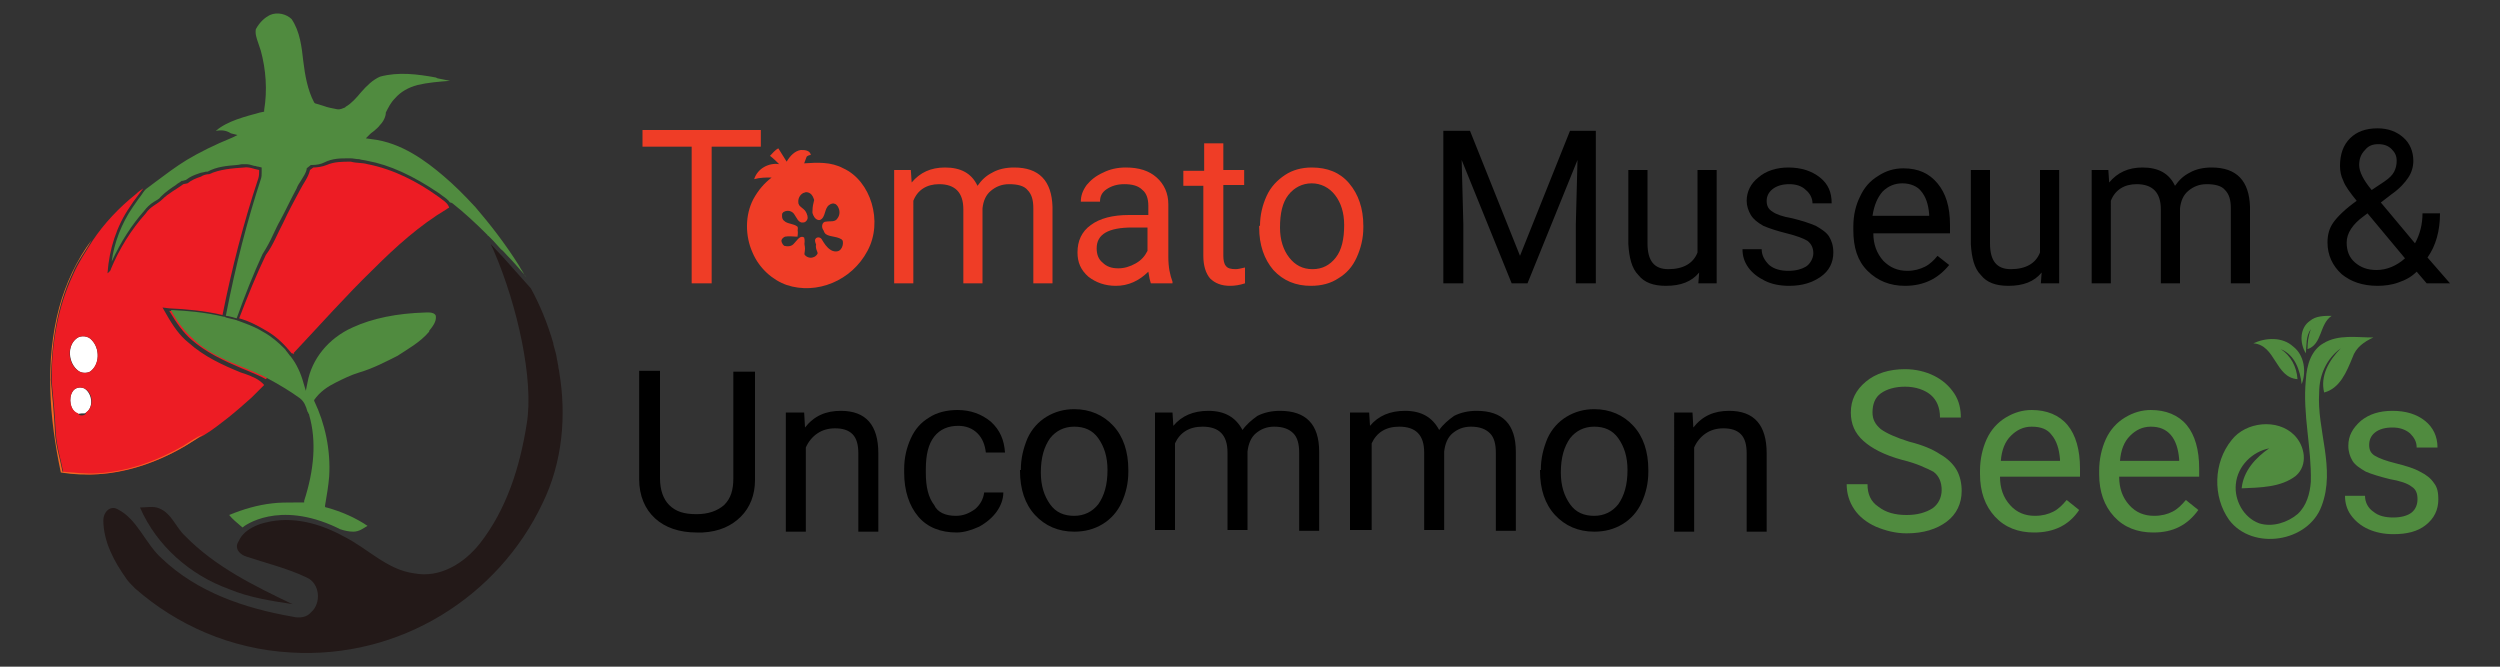 <?xml version="1.0" encoding="utf-8"?>
<!-- Generator: Adobe Illustrator 24.0.0, SVG Export Plug-In . SVG Version: 6.00 Build 0)  -->
<svg version="1.1" id="Layer_1" xmlns="http://www.w3.org/2000/svg" xmlns:xlink="http://www.w3.org/1999/xlink" x="0px" y="0px"
	 viewBox="0 0 300 80" style="enable-background:new 0 0 300 80;" xml:space="preserve">
<rect x="0" y="0" width="300" height="80" fill="#333333" stroke="none"/>
<style type="text/css">
	.st0{fill:#231918;}
	.st1{fill:#FFFFFF;}
	.st2{fill:#508B3F;}
	.st3{fill:#ED1C24;}
	.st4{fill:#F26722;}
	.st5{fill:#EF3D26;}
</style>
<g>
	<g>
		<path class="st0" d="M22.2,64.3c-1.1-1-1.6-2.7-3.1-3.3c-0.7-0.3-1.5-0.1-2.3-0.1c2,4.6,6,8.1,10.7,9.8c2.4,1,5,1.4,7.6,1.8
			C30.5,70.3,25.8,68,22.2,64.3z"/>
		<g>
			<path class="st1" d="M9.2,40.6c0.5-0.4,1.4-0.3,1.8,0.2c1,1,1,3-0.2,3.8c-0.4,0.2-1,0.2-1.4-0.1C8.2,43.6,8,41.5,9.2,40.6z"/>
			<path class="st1" d="M8.7,47c0.3-0.5,0.9-0.6,1.4-0.4c1,0.6,1.2,2.4,0.1,3c-0.3,0-0.6,0-0.9,0.1C8.4,49.2,8.2,47.8,8.7,47z"/>
		</g>
		<path class="st2" d="M63.2,33.3c-0.2-0.2-0.3-0.4-0.5-0.6c-0.6-0.7-1.2-1.4-1.8-2c-0.3-0.3-0.5-0.6-0.8-0.8
			c-0.3-0.3-0.6-0.7-0.9-1c-0.2-0.2-0.4-0.4-0.6-0.6c-0.1,0-0.1-0.1-0.1-0.1c-1.4-1.4-2.8-2.7-4.2-3.8l-0.2-0.1L54,24.3
			c-0.2-0.3-0.6-0.6-0.9-0.8c-0.1-0.1-0.3-0.2-0.4-0.3c-3.1-2.1-5.9-3.4-8.6-3.9c-0.4-0.1-0.7-0.1-1-0.2c-0.4,0-0.7-0.1-1-0.1
			l-0.1,0l-0.2,0c-1,0-1.9,0-2.9,0.5c-0.4,0.2-0.9,0.3-1.5,0.3l-0.1,0l-0.5,0.4l0,0.1c-0.1,0.5-0.4,0.9-0.7,1.4
			c-0.2,0.3-0.4,0.6-0.5,0.9c-0.7,1.3-1.3,2.6-2,3.9c-0.3,0.5-0.5,1-0.8,1.6c-0.4,0.9-0.8,1.6-1.3,2.4c-1.1,2.4-2.1,4.9-3.1,7.7
			c-0.4-0.1-1-0.3-1.3-0.3c1.2-6.2,2.6-11.5,4.2-16.4c0.1-0.3,0.1-0.5,0.1-0.8l0-0.6L31,20c-0.2,0-0.3-0.1-0.5-0.1
			c-0.3-0.1-0.7-0.2-1-0.2c-0.1,0-0.3,0-0.4,0c-0.2,0-0.5,0.1-0.7,0.1c-1.2,0.1-2.4,0.2-3.5,0.8l-0.2,0c-0.3,0.1-0.6,0.1-0.8,0.2
			c-0.6,0.2-1.1,0.4-1.6,0.8c-0.1,0-0.3,0.1-0.4,0.1l-0.1,0c-0.2,0.2-0.5,0.3-0.7,0.5c-0.6,0.4-1.2,0.8-1.8,1.4
			c-0.2,0.3-0.5,0.4-0.8,0.6c-0.5,0.3-0.9,0.7-1.2,1.1c-1.5,1.7-2.8,3.7-3.9,6.1c0.3-2.3,1.2-4.6,2.5-6.5c0.3-0.4,0.6-0.9,1-1.4
			c0.2-0.3,0.4-0.6,0.6-0.8c0.4-0.3,0.8-0.6,1.2-0.9c1.2-0.9,2.4-1.8,3.7-2.6c1.5-0.9,3.3-1.8,5.5-2.7l0.6-0.3L27.7,16
			c-0.6-0.4-1.2-0.4-1.8-0.3c1.4-1.2,3.5-1.7,5.3-2.2l0.5-0.1l0-0.2c0.4-2.4,0.2-4.9-0.4-7.1c-0.1-0.3-0.2-0.6-0.3-0.9
			c-0.2-0.6-0.4-1.1-0.3-1.7c0.5-0.9,1.1-1.4,1.7-1.7c0.9-0.4,2-0.1,2.6,0.5c1,1.5,1.2,3.3,1.4,5.1c0.2,1.6,0.5,3.4,1.3,4.9l0.1,0.1
			l1,0.3c0.5,0.2,1.1,0.3,1.6,0.4c0.4,0.1,0.7-0.1,1-0.2l0.1-0.1c0.7-0.4,1.3-1.1,1.8-1.7c0.7-0.8,1.4-1.5,2.3-1.9
			c2.2-0.6,4.5-0.3,6.7,0.1l0.2,0.1c0.5,0.1,1,0.2,1.5,0.3c-1.3,0.1-2.6,0.2-3.9,0.5c-1.1,0.3-2,0.8-2.7,1.6
			c-0.5,0.5-0.8,1.1-1.1,1.7C46.3,14,46,14.6,45.6,15c-0.2,0.3-0.5,0.5-0.7,0.7c-0.1,0.1-0.3,0.2-0.5,0.4l-0.5,0.5l0.7,0.1
			c3.6,0.4,6.6,2.7,8.6,4.4c1.3,1.1,2.5,2.3,3.7,3.6c0,0,0.1,0.1,0.1,0.1c0,0,0,0,0,0c1.8,2.1,3.6,4.4,5.3,7.1
			c0.2,0.4,0.5,0.8,0.7,1.2C63.1,33.2,63.1,33.2,63.2,33.3z"/>
		<path class="st0" d="M65.1,60.4c-5.3,11.2-17.1,18.7-30.2,17.9c-7.2-0.4-13.7-3.3-18.7-7.7c-0.3-0.3-0.8-0.8-1-1.1
			c-1.5-2.1-2.8-4.5-2.8-7.1c0-0.9,0.8-1.8,1.7-1.3c2.4,1.2,3.3,4.1,5.3,5.9c4.3,4.1,10,6,15.7,7c0.8,0.2,1.7,0.1,2.2-0.5
			c1.3-1.1,1.1-3.5-0.5-4.2c-2.3-1.1-4.8-1.7-7.2-2.5c-0.7-0.2-1.4-0.8-1.1-1.6c0.2-0.4,0.4-0.8,0.7-1.1c0.1-0.1,0.1-0.1,0.2-0.2
			c0,0,0,0,0,0c0.7-0.6,1.6-1,2.5-1.2c3.2-0.8,6.5,0.1,9.4,1.7c2.8,1.4,5.2,4,8.4,4.4c3.1,0.6,6-1.2,7.9-3.6
			c3.2-4.1,4.8-9.2,5.6-14.3c0.9-5.2-1.1-14.2-3.9-20.7c-0.1-0.3-0.3-0.6-0.4-0.9c0.5,0.5,1,1.1,1.5,1.6c1.1,1.2,2.2,2.5,3.3,3.7
			c1.1,2,2,4.2,2.7,6.6c0,0,0,0.1,0,0.1c0.1,0.4,0.2,0.7,0.3,1.1c0.1,0.3,0.1,0.7,0.2,1c0,0.2,0.1,0.4,0.1,0.6
			c0,0.2,0.1,0.4,0.1,0.6C68,49.9,67.5,55.5,65.1,60.4z"/>
		<path class="st3" d="M33.7,44C33.7,44,33.7,44,33.7,44c0.4-0.4,0.8-0.7,1.1-1.1L33.7,44z"/>
		<path class="st3" d="M52.6,23.6c-2.5-1.8-5.4-3.3-8.5-3.9c-0.7-0.2-1.3-0.1-2-0.3c-1,0-2,0-2.9,0.4c-0.5,0.2-1.1,0.3-1.6,0.3
			c-0.1,0.1-0.3,0.2-0.4,0.3C37,21.3,36.4,22,36,22.8c-0.7,1.3-1.4,2.6-2,3.9c-0.7,1.3-1.2,2.7-2.1,3.9c-1.2,2.5-2.2,5-3.2,7.6
			c1.1,0.3,2.1,0.8,3.1,1.4c1.3,0.7,2.3,1.7,3.2,2.8l0.2,0c3.2-3.4,6.3-6.9,9.6-10.1c2.7-2.7,5.6-5.3,8.8-7.2
			c0.1-0.1,0.2-0.1,0.3-0.2C53.7,24.3,53.1,24,52.6,23.6z"/>
		<path class="st3" d="M34.4,42.2l-6.6-1.3l-0.1,0c-0.4,0-0.8,0-1.2,0.1c0-0.1-0.1-0.2-0.1-0.3c-0.2-0.9,0.1-1.7,0.2-2.6
			c-2.1-0.5-4.2-0.6-6.3-0.8c0.9,1.5,1.7,2.6,2.6,3.4c1.8,1.6,4,2.6,6.1,3.5l0.5,0.2c0.9,0.4,1.7,0.7,2.4,1.1l1.6-1.6l1.1-1.1
			c0,0,0,0,0,0C34.7,42.6,34.5,42.4,34.4,42.2z M35.1,42.4c0,0,0.1,0.1,0.1,0.1c0,0,0.1,0,0.1-0.1L35.1,42.4z M29.5,44.9l-0.6-0.2
			c-2.2-0.9-4.4-1.9-6.3-3.6c-1-0.8-1.8-1.9-2.7-3.5l-0.4-0.7l0.8,0.1c2.1,0.1,4.3,0.3,6.4,0.8c1.1-5.5,2.5-11,4.3-16.4
			c0.1-0.3,0.1-0.7,0.1-1c-0.6-0.1-1.2-0.4-1.8-0.3c-1.4,0.1-2.9,0.2-4.2,0.8c-0.3,0-0.7,0.1-1,0.3c-0.6,0.2-1.1,0.4-1.6,0.8
			c-0.1,0-0.4,0.1-0.5,0.1c-0.8,0.6-1.8,1.1-2.5,1.8c-0.6,0.6-1.5,0.9-2,1.7c-1.8,2-3.2,4.3-4.2,6.7c0,0.2-0.3,0.4-0.4,0.5
			c0.2-2.9,1.1-5.7,2.7-8c0.5-0.8,1.1-1.5,1.6-2.2c-0.3,0.2-0.6,0.4-0.9,0.7c0,0,0,0,0,0c-2,1.6-3.8,3.5-5.2,5.6
			c-0.8,1.3-1.7,2.6-2.3,4c-1.9,4-2.6,8.4-2.6,12.8c0.2,2.1,0.4,4.2,0.5,6.3c0.1,1.6,0.6,3.1,0.9,4.7c1.4,0.1,2.8,0.3,4.2,0.2
			c3.6-0.2,7.2-1.5,10.3-3.3c0.8-0.5,1.5-1,2.4-1.4c1-0.6,2-1.4,2.9-2.1c1-0.8,1.9-1.6,2.8-2.4l1.5-1.5
			C31.1,45.5,30.3,45.2,29.5,44.9z M10.3,49.5c0.1,0.4-0.9,0.5-0.9,0.1c-1-0.3-1.2-1.8-0.7-2.6c0.3-0.5,0.9-0.6,1.4-0.4
			C11.2,47.1,11.3,48.9,10.3,49.5z M10.8,44.6c-0.4,0.2-1,0.2-1.4-0.1c-1.3-0.9-1.4-3-0.2-3.9c0.5-0.4,1.4-0.3,1.8,0.2
			C12,41.8,12,43.7,10.8,44.6z"/>
		<g>
			<path class="st4" d="M7.1,36.9c0.8-2.9,2.1-5.7,3.9-8.1c-0.7,1.3-1.7,2.5-2.3,4c-1.9,4-2.5,8.4-2.6,12.8c0.2,2.1,0.4,4.2,0.5,6.3
				c0.1,1.6,0.6,3.1,0.9,4.7c1.4,0.1,2.8,0.3,4.2,0.2c3.6-0.2,7.2-1.5,10.3-3.3c0.8-0.5,1.5-1,2.4-1.4c-4.9,3.5-11,5.6-17.1,4.6
				C5.9,50.1,5.4,43.3,7.1,36.9z"/>
		</g>
		<g>
			<g>
				<path class="st2" d="M52.3,37.9c0.1,0.7-0.4,1.3-0.8,1.8l0,0.1c-1.1,1.3-2.6,2.1-3.8,2.9c-1.4,0.7-2.9,1.5-4.6,2
					c-1,0.3-2,0.8-2.8,1.2c-1,0.5-1.9,1.1-2.6,2.1L37.7,48l0,0.1c1.3,2.7,2,5.9,1.8,9.1c-0.1,1.2-0.3,2.3-0.5,3.5l0,0.1l0.1,0.1
					l0.1,0c1.8,0.5,3.4,1.2,4.9,2.2c-0.5,0.3-1,0.7-1.7,0.7c-0.5,0-1-0.1-1.6-0.3l-0.4-0.2c-7-3.3-11.1-0.2-11.3,0l0,0
					c-0.7-0.6-1.2-1-1.6-1.5c1.7-0.7,3.4-1.2,5.2-1.4c0.8-0.1,1.7-0.1,2.6-0.1l1.2,0l0-0.2c1.2-3.7,1.5-7.2,0.6-10.3
					c0-0.1,0-0.1-0.1-0.2c0-0.1-0.1-0.2-0.1-0.2c-0.2-0.7-0.4-1.2-0.9-1.6c-1.1-0.8-2.4-1.6-3.9-2.4c-0.7-0.4-1.5-0.7-2.4-1.1
					l-0.5-0.2c-2.2-0.9-4.4-1.8-6.1-3.5c-0.9-0.8-1.8-1.9-2.6-3.4c2.1,0.1,4.2,0.3,6.3,0.8c0.1,0,0.2,0,0.3,0.1
					c0.4,0.1,0.8,0.2,1.2,0.3c0.1,0,0.2,0.1,0.3,0.1c0.3,0.1,0.5,0.2,0.8,0.3l0,0c0.8,0.3,1.5,0.6,2.3,1.1c0.9,0.5,1.7,1.2,2.4,1.9
					c0.1,0.1,0.2,0.2,0.3,0.4c0.2,0.2,0.3,0.4,0.5,0.6c0.7,0.9,1.2,2,1.5,3.1l0.3,1l0.2-1c0.5-2.8,2.5-5.3,5.4-6.6
					c2.4-1.1,5.3-1.7,8.8-1.8c0.1,0,0.2,0,0.3,0l0.1,0C51.8,37.5,52.2,37.6,52.3,37.9L52.3,37.9z"/>
			</g>
		</g>
	</g>
	<g>
		<path class="st5" d="M91.3,17.6h-5.9V34H83V17.6h-5.9v-2h14.2V17.6z"/>
		<path class="st5" d="M109.3,20.4l0.1,1.5c1-1.2,2.3-1.8,4-1.8c1.9,0,3.2,0.7,3.9,2.2c0.5-0.7,1-1.2,1.8-1.6
			c0.7-0.4,1.6-0.6,2.6-0.6c3,0,4.5,1.6,4.6,4.7V34h-2.3v-9c0-1-0.2-1.7-0.7-2.2c-0.4-0.5-1.2-0.7-2.2-0.7c-0.9,0-1.6,0.3-2.2,0.8
			c-0.6,0.5-0.9,1.2-1,2.1v9h-2.3v-8.9c0-2-1-3-2.9-3c-1.5,0-2.6,0.7-3.1,2V34h-2.3V20.4H109.3z"/>
		<path class="st5" d="M138.1,34c-0.1-0.3-0.2-0.7-0.3-1.4c-1.1,1.1-2.4,1.7-3.9,1.7c-1.3,0-2.4-0.4-3.3-1.1
			c-0.9-0.8-1.3-1.7-1.3-2.9c0-1.4,0.5-2.5,1.6-3.3c1.1-0.8,2.6-1.2,4.6-1.2h2.3v-1.1c0-0.8-0.2-1.5-0.7-1.9
			c-0.5-0.5-1.2-0.7-2.2-0.7c-0.8,0-1.5,0.2-2.1,0.6c-0.6,0.4-0.8,0.9-0.8,1.5h-2.3c0-0.7,0.2-1.3,0.7-2c0.5-0.6,1.1-1.1,2-1.5
			c0.8-0.4,1.7-0.6,2.7-0.6c1.6,0,2.8,0.4,3.7,1.2c0.9,0.8,1.4,1.9,1.4,3.2v6.3c0,1.3,0.2,2.2,0.5,3V34H138.1z M134.2,32.2
			c0.7,0,1.4-0.2,2.1-0.6c0.7-0.4,1.1-0.9,1.4-1.5v-2.8h-1.8c-2.9,0-4.3,0.8-4.3,2.5c0,0.7,0.2,1.3,0.7,1.7
			C132.8,32,133.4,32.2,134.2,32.2z"/>
		<path class="st5" d="M146.8,17.1v3.3h2.5v1.8h-2.5v8.5c0,0.5,0.1,1,0.3,1.2c0.2,0.3,0.6,0.4,1.2,0.4c0.3,0,0.6-0.1,1.1-0.2V34
			c-0.6,0.2-1.2,0.3-1.8,0.3c-1,0-1.8-0.3-2.4-0.9c-0.5-0.6-0.8-1.5-0.8-2.7v-8.4H142v-1.8h2.5v-3.3H146.8z"/>
		<path class="st5" d="M151.2,27.1c0-1.3,0.3-2.5,0.8-3.6c0.5-1.1,1.3-1.9,2.2-2.5c0.9-0.6,2-0.9,3.2-0.9c1.9,0,3.4,0.6,4.5,1.9
			s1.7,3,1.7,5.1v0.2c0,1.3-0.3,2.5-0.8,3.6c-0.5,1.1-1.2,1.9-2.2,2.5c-0.9,0.6-2,0.9-3.3,0.9c-1.8,0-3.3-0.6-4.5-1.9
			c-1.1-1.3-1.7-3-1.7-5.1V27.1z M153.6,27.3c0,1.5,0.4,2.7,1.1,3.6c0.7,0.9,1.6,1.4,2.8,1.4c1.2,0,2.1-0.5,2.8-1.4
			c0.7-0.9,1-2.2,1-3.9c0-1.5-0.4-2.7-1.1-3.6c-0.7-0.9-1.7-1.4-2.8-1.4c-1.1,0-2.1,0.5-2.8,1.4C153.9,24.3,153.6,25.6,153.6,27.3z"
			/>
		<path d="M176.4,15.7l6,15l6-15h3.1V34h-2.4v-7.1l0.2-7.7l-6,14.8h-1.9l-6-14.8l0.2,7.7V34h-2.4V15.7H176.4z"/>
		<path d="M203.9,32.7c-0.9,1.1-2.2,1.6-4,1.6c-1.5,0-2.6-0.4-3.3-1.3c-0.8-0.8-1.1-2.1-1.2-3.7v-8.9h2.3v8.8c0,2.1,0.8,3.1,2.5,3.1
			c1.8,0,3-0.7,3.5-2v-9.9h2.3V34h-2.2L203.9,32.7z"/>
		<path d="M217.6,30.4c0-0.6-0.2-1.1-0.7-1.5c-0.5-0.3-1.3-0.6-2.5-0.9c-1.2-0.3-2.1-0.6-2.8-0.9c-0.7-0.4-1.2-0.8-1.5-1.3
			c-0.3-0.5-0.5-1.1-0.5-1.7c0-1.1,0.5-2.1,1.4-2.8c0.9-0.8,2.2-1.2,3.6-1.2c1.5,0,2.8,0.4,3.8,1.2c1,0.8,1.4,1.8,1.4,3.1h-2.3
			c0-0.6-0.3-1.2-0.8-1.6c-0.5-0.5-1.2-0.7-2-0.7c-0.8,0-1.5,0.2-2,0.6c-0.5,0.4-0.7,0.9-0.7,1.4c0,0.6,0.2,1,0.7,1.3
			c0.4,0.3,1.2,0.6,2.4,0.8c1.2,0.3,2.1,0.6,2.8,0.9c0.7,0.4,1.3,0.8,1.6,1.3c0.3,0.5,0.5,1.1,0.5,1.9c0,1.2-0.5,2.2-1.5,2.9
			c-1,0.7-2.2,1.1-3.8,1.1c-1.1,0-2.1-0.2-2.9-0.6s-1.5-0.9-2-1.6c-0.5-0.7-0.7-1.4-0.7-2.2h2.3c0,0.8,0.4,1.4,0.9,1.9
			c0.6,0.5,1.4,0.7,2.3,0.7c0.9,0,1.6-0.2,2.1-0.5S217.6,31,217.6,30.4z"/>
		<path d="M228.6,34.3c-1.8,0-3.3-0.6-4.5-1.8c-1.2-1.2-1.7-2.8-1.7-4.9v-0.4c0-1.4,0.3-2.6,0.8-3.6c0.5-1.1,1.2-1.9,2.2-2.5
			c0.9-0.6,1.9-0.9,3-0.9c1.8,0,3.1,0.6,4.1,1.8c1,1.2,1.5,2.8,1.5,5v1h-9.2c0,1.3,0.4,2.4,1.2,3.3c0.8,0.8,1.7,1.2,2.9,1.2
			c0.8,0,1.5-0.2,2.1-0.5c0.6-0.3,1.1-0.8,1.5-1.3l1.4,1.1C232.6,33.4,230.9,34.3,228.6,34.3z M228.3,22c-0.9,0-1.7,0.3-2.4,1
			c-0.6,0.7-1,1.6-1.2,2.9h6.8v-0.2c-0.1-1.2-0.4-2.1-1-2.8C230.1,22.4,229.3,22,228.3,22z"/>
		<path d="M245,32.7c-0.9,1.1-2.2,1.6-4,1.6c-1.5,0-2.6-0.4-3.3-1.3c-0.8-0.8-1.1-2.1-1.2-3.7v-8.9h2.3v8.8c0,2.1,0.8,3.1,2.5,3.1
			c1.8,0,3-0.7,3.5-2v-9.9h2.3V34h-2.2L245,32.7z"/>
		<path d="M253,20.4l0.1,1.5c1-1.2,2.3-1.8,4-1.8c1.9,0,3.2,0.7,3.9,2.2c0.5-0.7,1-1.2,1.8-1.6c0.7-0.4,1.6-0.6,2.6-0.6
			c3,0,4.5,1.6,4.6,4.7V34h-2.3v-9c0-1-0.2-1.7-0.7-2.2c-0.4-0.5-1.2-0.7-2.2-0.7c-0.9,0-1.6,0.3-2.2,0.8c-0.6,0.5-0.9,1.2-1,2.1v9
			h-2.3v-8.9c0-2-1-3-2.9-3c-1.5,0-2.6,0.7-3.1,2V34h-2.3V20.4H253z"/>
		<path d="M279.3,29.1c0-0.9,0.2-1.7,0.7-2.4c0.5-0.7,1.4-1.6,2.8-2.6c-0.8-1-1.4-1.8-1.6-2.4c-0.3-0.6-0.4-1.2-0.4-1.8
			c0-1.4,0.4-2.5,1.2-3.3c0.8-0.8,1.9-1.2,3.3-1.2c1.3,0,2.3,0.4,3.1,1.1c0.8,0.7,1.2,1.7,1.2,2.8c0,0.7-0.2,1.4-0.6,2
			c-0.4,0.6-1,1.3-2,2l-1.3,1l4.1,4.9c0.6-1.1,0.9-2.3,0.9-3.6h2.1c0,2.1-0.5,3.9-1.5,5.3L294,34h-2.8l-1.2-1.4
			c-0.6,0.6-1.3,1-2.2,1.3c-0.8,0.3-1.7,0.4-2.5,0.4c-1.8,0-3.2-0.5-4.3-1.4C279.9,31.9,279.3,30.6,279.3,29.1z M285.2,32.4
			c1.2,0,2.4-0.5,3.4-1.4l-4.5-5.4l-0.4,0.3c-1.4,1-2.1,2.1-2.1,3.2c0,1,0.3,1.8,1,2.4C283.3,32.1,284.1,32.4,285.2,32.4z
			 M283.1,19.8c0,0.8,0.5,1.8,1.5,3l1.5-1c0.6-0.4,1-0.8,1.2-1.2c0.2-0.4,0.3-0.8,0.3-1.3c0-0.6-0.2-1-0.6-1.4
			c-0.4-0.4-0.9-0.6-1.6-0.6c-0.7,0-1.2,0.2-1.6,0.7C283.3,18.5,283.1,19.1,283.1,19.8z"/>
		<path d="M90.6,44.6v13c0,1.8-0.6,3.3-1.7,4.4c-1.1,1.1-2.6,1.8-4.6,1.9l-0.7,0c-2.1,0-3.8-0.6-5-1.7c-1.2-1.1-1.9-2.7-1.9-4.7v-13
			h2.5v12.9c0,1.4,0.4,2.5,1.1,3.2c0.8,0.8,1.8,1.1,3.3,1.1c1.4,0,2.5-0.4,3.3-1.1c0.8-0.8,1.1-1.8,1.1-3.2V44.6H90.6z"/>
		<path d="M96.5,49.5l0.1,1.8c1.1-1.4,2.5-2,4.3-2c3,0,4.5,1.7,4.5,5.1v9.4H103v-9.4c0-1-0.2-1.8-0.7-2.3c-0.5-0.5-1.2-0.7-2.1-0.7
			c-0.8,0-1.5,0.2-2.1,0.6c-0.6,0.4-1.1,1-1.4,1.7v10.1h-2.4V49.5H96.5z"/>
		<path d="M114.7,61.9c0.9,0,1.6-0.3,2.3-0.8c0.6-0.5,1-1.2,1.1-2h2.3c0,0.8-0.3,1.6-0.8,2.3c-0.5,0.7-1.2,1.3-2.1,1.8
			c-0.9,0.4-1.8,0.7-2.7,0.7c-1.9,0-3.5-0.6-4.6-1.9c-1.1-1.3-1.7-3.1-1.7-5.3v-0.4c0-1.4,0.3-2.6,0.8-3.7c0.5-1.1,1.2-1.9,2.2-2.5
			c0.9-0.6,2.1-0.9,3.4-0.9c1.6,0,2.9,0.5,4,1.4c1.1,1,1.6,2.2,1.7,3.7h-2.3c-0.1-0.9-0.4-1.7-1-2.3c-0.6-0.6-1.4-0.9-2.3-0.9
			c-1.2,0-2.2,0.4-2.9,1.3c-0.7,0.9-1,2.2-1,3.9v0.5c0,1.6,0.3,2.9,1,3.8C112.5,61.5,113.5,61.9,114.7,61.9z"/>
		<path d="M122.5,56.4c0-1.4,0.3-2.6,0.8-3.8c0.5-1.1,1.3-2,2.3-2.6c1-0.6,2.1-0.9,3.3-0.9c1.9,0,3.5,0.7,4.7,2s1.8,3.1,1.8,5.3v0.2
			c0,1.4-0.3,2.6-0.8,3.7c-0.5,1.1-1.3,2-2.3,2.6c-1,0.6-2.1,0.9-3.4,0.9c-1.9,0-3.5-0.7-4.7-2c-1.2-1.3-1.8-3.1-1.8-5.3V56.4z
			 M124.9,56.7c0,1.6,0.4,2.8,1.1,3.8c0.7,1,1.7,1.4,2.9,1.4c1.2,0,2.2-0.5,2.9-1.4c0.7-1,1.1-2.3,1.1-4.1c0-1.6-0.4-2.8-1.1-3.8
			c-0.7-1-1.7-1.4-2.9-1.4c-1.2,0-2.2,0.5-2.9,1.4C125.3,53.6,124.9,54.9,124.9,56.7z"/>
		<path d="M140.7,49.5l0.1,1.6c1-1.2,2.4-1.8,4.2-1.8c2,0,3.3,0.8,4.1,2.3c0.5-0.7,1.1-1.2,1.8-1.7c0.8-0.4,1.7-0.6,2.7-0.6
			c3.1,0,4.7,1.6,4.7,4.9v9.5h-2.4v-9.4c0-1-0.2-1.8-0.7-2.3c-0.5-0.5-1.2-0.8-2.3-0.8c-0.9,0-1.6,0.3-2.2,0.8
			c-0.6,0.5-0.9,1.3-1,2.2v9.4h-2.4v-9.3c0-2.1-1-3.1-3-3.1c-1.6,0-2.7,0.7-3.3,2v10.4h-2.4V49.5H140.7z"/>
		<path d="M164.3,49.5l0.1,1.6c1-1.2,2.4-1.8,4.2-1.8c2,0,3.3,0.8,4.1,2.3c0.5-0.7,1.1-1.2,1.8-1.7c0.8-0.4,1.7-0.6,2.7-0.6
			c3.1,0,4.7,1.6,4.7,4.9v9.5h-2.4v-9.4c0-1-0.2-1.8-0.7-2.3s-1.2-0.8-2.3-0.8c-0.9,0-1.6,0.3-2.2,0.8c-0.6,0.5-0.9,1.3-1,2.2v9.4
			h-2.4v-9.3c0-2.1-1-3.1-3-3.1c-1.6,0-2.7,0.7-3.3,2v10.4H162V49.5H164.3z"/>
		<path d="M184.9,56.4c0-1.4,0.3-2.6,0.8-3.8c0.5-1.1,1.3-2,2.3-2.6s2.1-0.9,3.3-0.9c1.9,0,3.5,0.7,4.7,2c1.2,1.3,1.8,3.1,1.8,5.3
			v0.2c0,1.4-0.3,2.6-0.8,3.7c-0.5,1.1-1.3,2-2.3,2.6c-1,0.6-2.1,0.9-3.4,0.9c-1.9,0-3.5-0.7-4.7-2c-1.2-1.3-1.8-3.1-1.8-5.3V56.4z
			 M187.3,56.7c0,1.6,0.4,2.8,1.1,3.8c0.7,1,1.7,1.4,2.9,1.4c1.2,0,2.2-0.5,2.9-1.4c0.7-1,1.1-2.3,1.1-4.1c0-1.6-0.4-2.8-1.1-3.8
			s-1.7-1.4-2.9-1.4c-1.2,0-2.2,0.5-2.9,1.4C187.7,53.6,187.3,54.9,187.3,56.7z"/>
		<path d="M203.1,49.5l0.1,1.8c1.1-1.4,2.5-2,4.3-2c3,0,4.5,1.7,4.5,5.1v9.4h-2.4v-9.4c0-1-0.2-1.8-0.7-2.3
			c-0.5-0.5-1.2-0.7-2.1-0.7c-0.8,0-1.5,0.2-2.1,0.6c-0.6,0.4-1.1,1-1.4,1.7v10.1h-2.4V49.5H203.1z"/>
		<path class="st2" d="M228.3,55.2c-2.2-0.6-3.7-1.4-4.7-2.3c-1-0.9-1.5-2-1.5-3.4c0-1.5,0.6-2.7,1.8-3.7c1.2-1,2.8-1.5,4.7-1.5
			c1.3,0,2.5,0.3,3.5,0.8c1,0.5,1.8,1.2,2.4,2.1c0.6,0.9,0.8,1.9,0.8,2.9h-2.5c0-1.2-0.4-2.1-1.1-2.7s-1.8-1-3.1-1
			c-1.2,0-2.2,0.3-2.9,0.8c-0.7,0.5-1,1.3-1,2.3c0,0.8,0.3,1.4,1,2c0.7,0.5,1.8,1,3.4,1.5c1.6,0.4,2.8,0.9,3.7,1.5
			c0.9,0.5,1.6,1.2,2,1.9c0.4,0.7,0.6,1.6,0.6,2.5c0,1.5-0.6,2.8-1.8,3.7c-1.2,0.9-2.8,1.4-4.8,1.4c-1.3,0-2.5-0.3-3.7-0.8
			c-1.1-0.5-2-1.2-2.6-2.1c-0.6-0.9-0.9-1.9-0.9-3h2.5c0,1.2,0.4,2.1,1.3,2.7c0.9,0.7,2,1,3.4,1c1.3,0,2.3-0.3,3.1-0.8
			c0.7-0.5,1.1-1.3,1.1-2.2c0-0.9-0.3-1.7-1-2.2C231.2,56.2,230,55.6,228.3,55.2z"/>
		<path class="st2" d="M244.1,63.9c-1.9,0-3.5-0.6-4.7-1.9c-1.2-1.3-1.8-3-1.8-5.1v-0.4c0-1.4,0.3-2.7,0.8-3.8
			c0.5-1.1,1.3-2,2.3-2.6s2-0.9,3.1-0.9c1.8,0,3.3,0.6,4.3,1.8c1,1.2,1.5,3,1.5,5.2v1h-9.6c0,1.4,0.4,2.5,1.2,3.4
			c0.8,0.9,1.8,1.3,3,1.3c0.9,0,1.6-0.2,2.2-0.5c0.6-0.3,1.1-0.8,1.6-1.4l1.5,1.2C248.3,63,246.5,63.9,244.1,63.9z M243.8,51.2
			c-1,0-1.8,0.4-2.5,1.1c-0.7,0.7-1.1,1.7-1.2,3h7.1v-0.2c-0.1-1.2-0.4-2.2-1-2.9C245.7,51.5,244.9,51.2,243.8,51.2z"/>
		<path class="st2" d="M258.4,63.9c-1.9,0-3.5-0.6-4.7-1.9c-1.2-1.3-1.8-3-1.8-5.1v-0.4c0-1.4,0.3-2.7,0.8-3.8
			c0.5-1.1,1.3-2,2.3-2.6c1-0.6,2-0.9,3.1-0.9c1.8,0,3.3,0.6,4.3,1.8c1,1.2,1.5,3,1.5,5.2v1h-9.6c0,1.4,0.4,2.5,1.2,3.4
			c0.8,0.9,1.8,1.3,3,1.3c0.9,0,1.6-0.2,2.2-0.5c0.6-0.3,1.1-0.8,1.6-1.4l1.5,1.2C262.5,63,260.8,63.9,258.4,63.9z M258.1,51.2
			c-1,0-1.8,0.4-2.5,1.1c-0.7,0.7-1.1,1.7-1.2,3h7.1v-0.2c-0.1-1.2-0.4-2.2-1-2.9C259.9,51.5,259.1,51.2,258.1,51.2z"/>
		<path class="st2" d="M290.1,59.9c0-0.7-0.2-1.2-0.7-1.5c-0.5-0.4-1.4-0.7-2.6-0.9c-1.2-0.3-2.2-0.6-2.9-0.9
			c-0.7-0.4-1.3-0.8-1.6-1.3c-0.3-0.5-0.5-1.1-0.5-1.8c0-1.2,0.5-2.1,1.5-3c1-0.8,2.2-1.2,3.8-1.2c1.6,0,2.9,0.4,3.9,1.2
			c1,0.8,1.5,1.9,1.5,3.2H290c0-0.7-0.3-1.2-0.8-1.7c-0.6-0.5-1.3-0.7-2.1-0.7c-0.9,0-1.6,0.2-2.1,0.6c-0.5,0.4-0.7,0.9-0.7,1.5
			c0,0.6,0.2,1,0.7,1.3c0.5,0.3,1.3,0.6,2.5,0.9c1.2,0.3,2.2,0.6,2.9,1c0.8,0.4,1.3,0.8,1.7,1.4c0.4,0.5,0.5,1.2,0.5,1.9
			c0,1.3-0.5,2.3-1.5,3.1c-1,0.8-2.3,1.1-3.9,1.1c-1.1,0-2.1-0.2-3-0.6c-0.9-0.4-1.6-1-2.1-1.7c-0.5-0.7-0.7-1.5-0.7-2.3h2.4
			c0,0.8,0.4,1.5,1,1.9c0.6,0.5,1.4,0.7,2.4,0.7c0.9,0,1.7-0.2,2.2-0.6S290.1,60.5,290.1,59.9z"/>
		<path class="st5" d="M101.2,20.2c-1.5-0.8-3.1-0.7-4.7-0.6c0.1-0.3,0.2-0.5,0.3-0.8c0.1-0.1,0.3-0.2,0.5-0.2
			C97.2,18,96.5,18,96.1,18c-0.7,0.1-1.3,0.7-1.7,1.4c-0.3-0.5-0.7-1.1-1-1.6c-0.4,0.2-0.7,0.6-1,0.9c0.4,0.3,0.8,0.7,1.1,1
			c-1.2-0.2-2.6,0.5-3,1.8c0.7-0.2,1.4-0.2,2.1-0.2c-0.9,0.7-1.6,1.5-2.2,2.6c-1,1.9-1,4.4-0.1,6.4c0.8,1.9,2.4,3.3,4.1,3.9
			c3.6,1.2,7.8-0.5,9.7-4.1C106,26.6,104.5,21.7,101.2,20.2z M100.9,29.9c-0.3,0.4-0.9,0.3-1.2,0.1c-0.5-0.3-0.8-0.8-1.1-1.3
			c-0.2-0.3-0.7-0.3-0.8,0.1c0,0.5,0.4,0.9,0.4,1.4c-0.2,0.8-1.2,1-1.7,0.3c-0.2-0.7,0.2-1.3,0-2c-0.5-0.3-0.8,0.3-1.2,0.7
			c-0.3,0.4-0.8,0.4-1.2,0.3c-0.5-0.4-0.5-1.4,0.2-1.7c0.5-0.1,0.9,0,1.4,0c0-0.2,0.1-0.4,0-0.6c-0.5-0.4-1.2-0.3-1.6-0.7
			c-0.3-0.2-0.3-0.7-0.2-1c0.3-0.6,1.1-0.6,1.5-0.1c0.3,0.3,0.5,1,1,0.9c0.3,0,0.6-0.3,0.4-0.6c-0.1-0.7-1-0.8-1.1-1.5
			c-0.1-0.9,0.9-1.4,1.5-1c0.3,0.2,0.4,0.5,0.5,0.8c-0.1,0.4-0.2,0.8-0.2,1.3c-0.1,0.5,0.4,0.9,0.8,0.8c0.6-0.3,0.4-1.3,1-1.6
			c0.4-0.4,1.1-0.1,1.3,0.4c0.2,0.4,0.2,0.9-0.1,1.3c-0.3,0.5-0.9,0.3-1.4,0.4c-0.5,0-0.6,0.8-0.2,1.1c0.6,0.4,1.4,0.2,1.9,0.7
			C101.2,28.6,101.3,29.4,100.9,29.9z"/>
		<g>
			<path class="st5" d="M103.4,25.3c-0.3-1.4-1-2.6-2.1-3.3c-1.5-1.2-3.5-1.3-5.3-1.1c-1.2,0.3-2.4,0.8-3.3,1.8
				c-1.6,1.8-1.9,4.5-1.3,6.9c0.5,2,1.9,3.5,3.6,4.1c1.5,0.5,3.1,0.5,4.6,0.1c1.6-0.5,3-1.8,3.6-3.6
				C103.7,28.7,103.8,26.9,103.4,25.3z M101.3,30.7c-0.3,0.4-0.9,0.4-1.3,0.1c-0.5-0.3-0.8-0.9-1.2-1.4c-0.2-0.3-0.8-0.4-0.9,0.1
				c0,0.6,0.4,1,0.4,1.6c-0.2,0.9-1.3,1.1-1.8,0.4c-0.2-0.7,0.3-1.5,0-2.2c-0.6-0.4-0.9,0.4-1.2,0.7c-0.3,0.4-0.9,0.5-1.3,0.3
				c-0.6-0.4-0.5-1.6,0.2-1.9c0.5-0.1,1,0,1.5,0c0-0.2,0.1-0.5,0-0.7c-0.5-0.4-1.3-0.3-1.8-0.8c-0.3-0.3-0.3-0.7-0.2-1.1
				c0.3-0.6,1.2-0.7,1.6-0.1c0.3,0.4,0.5,1.1,1.1,1c0.3,0,0.6-0.4,0.5-0.7c-0.1-0.8-1.1-0.9-1.1-1.7c-0.1-1,1-1.6,1.6-1.1
				c0.3,0.2,0.4,0.6,0.5,0.9c-0.1,0.5-0.2,0.9-0.3,1.4c-0.1,0.5,0.4,1,0.8,0.9c0.7-0.3,0.5-1.4,1.1-1.8c0.5-0.4,1.2-0.1,1.4,0.4
				c0.2,0.4,0.2,1-0.1,1.4c-0.3,0.5-1,0.3-1.5,0.5c-0.6,0-0.6,0.9-0.2,1.2c0.6,0.4,1.5,0.2,2.1,0.8
				C101.6,29.3,101.8,30.2,101.3,30.7z"/>
		</g>
		<g>
			<path class="st2" d="M277.2,38.5c0.7-0.6,1.7-0.6,2.6-0.6c-1.5,1-1.1,3.4-2.9,4c0-0.8,0.1-1.6,0.4-2.4c-0.6,0.8-0.5,1.9-0.6,2.9
				C275.9,41.1,276,39.3,277.2,38.5z"/>
			<path class="st2" d="M278.8,41.2c1.8-1.1,4-0.7,6-0.7c-1.1,0.5-2.1,1.2-2.5,2.4c-0.7,1.7-1.5,3.7-3.4,4.2c-0.5-2,0.6-3.9,2-5.3
				c-1.7,1.2-2.6,3.2-2.6,5.3c-0.3,4.5,2,9.1,0.3,13.6c-1.6,4.4-8.3,5.4-11.1,1.7c-2-2.8-1.9-6.9,0.3-9.6c1.7-2.2,5.5-2.6,7.5-0.6
				c1.3,1.3,1.7,3.6,0.2,4.9c-1.8,1.4-4.3,1.4-6.5,1.5c0.2-2.1,1.7-3.7,3.3-4.8c-2,0.4-3.8,2.1-4,4.3c-0.2,1.9,0.9,4,2.8,4.7
				c1.6,0.5,3.4-0.1,4.6-1.1c1.1-1,1.5-2.5,1.6-3.9c0.1-4.1-1-8.1-0.6-12.2C276.8,43.7,277.4,42,278.8,41.2z"/>
			<path class="st2" d="M270.4,41.2c1.5-0.7,3.5-0.8,4.8,0.4c1.3,1,1.6,3,1,4.5c-0.2-1.7-0.8-3.5-2.5-4.2c1.2,0.8,1.9,2.1,2,3.6
				C273,45.3,273.1,41.4,270.4,41.2z"/>
		</g>
	</g>
</g>
</svg>
